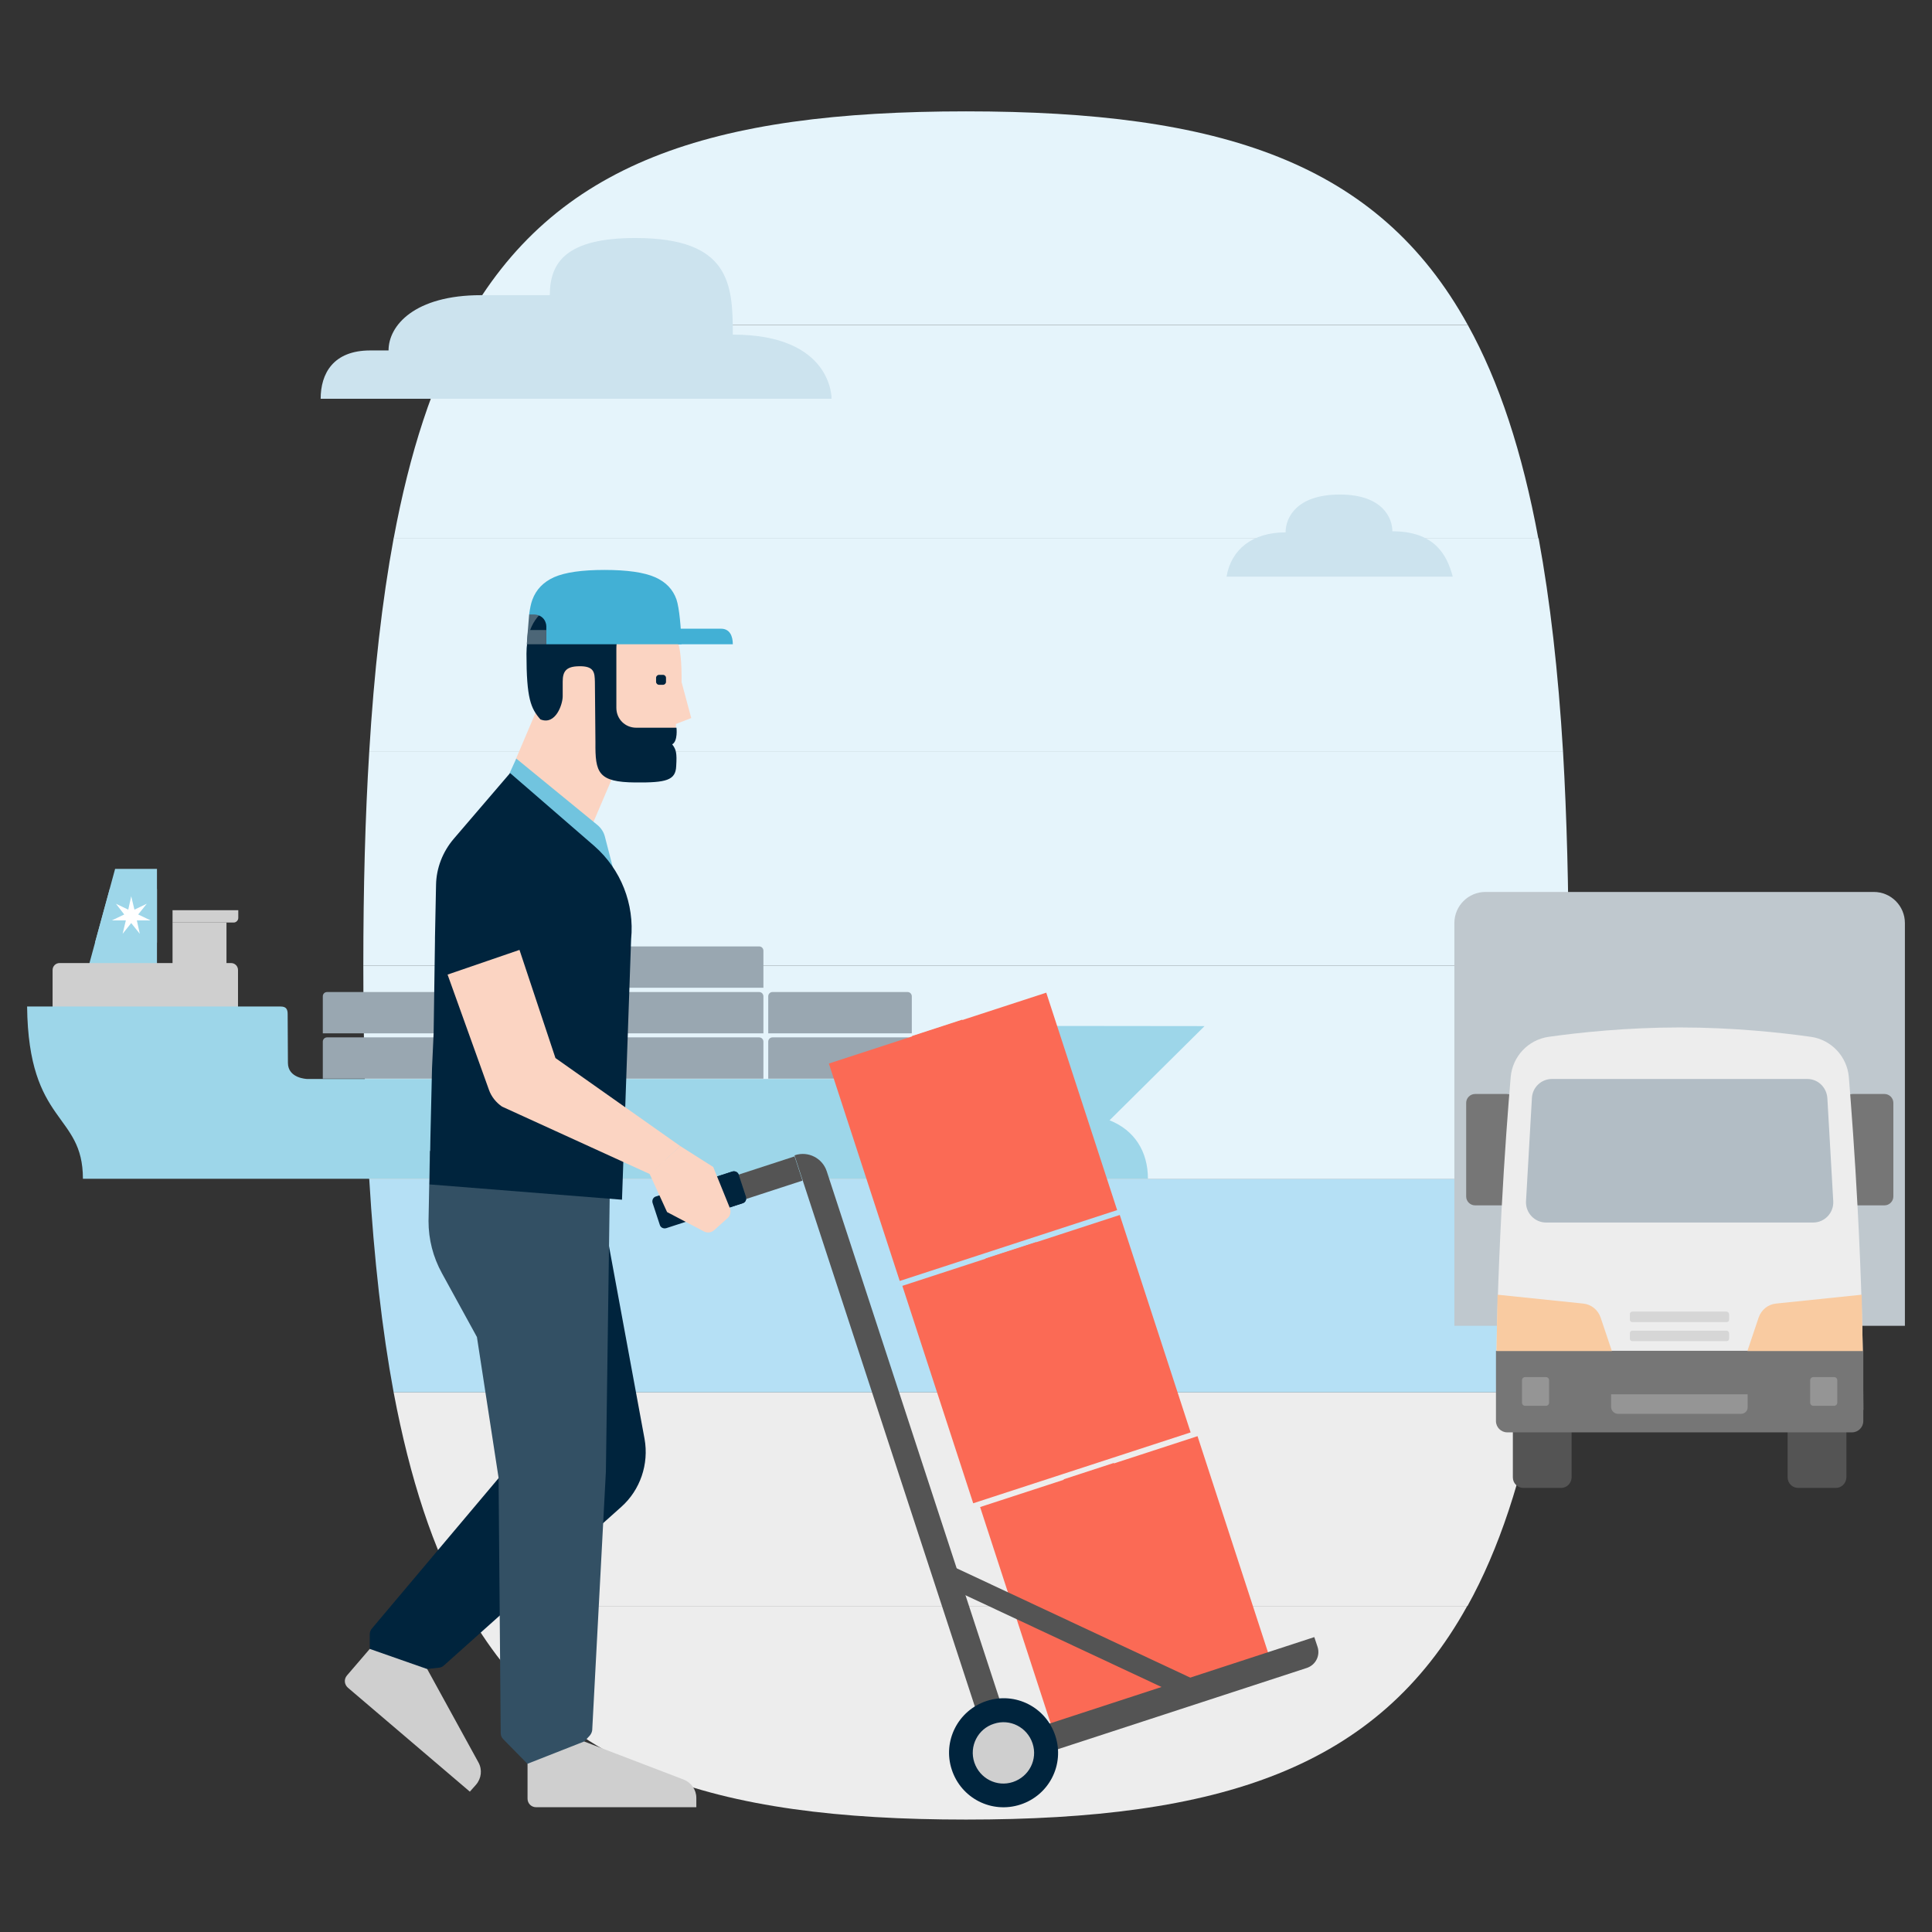 <svg xmlns="http://www.w3.org/2000/svg" xmlns:xlink="http://www.w3.org/1999/xlink" id="Layer_1" x="0px" y="0px" viewBox="0 0 720 720" style="enable-background:new 0 0 720 720;" xml:space="preserve"><rect x="0" y="0" width="720" height="720" fill="#333333" stroke="none"/><style type="text/css">	.st0{fill:#B5E0F5;}	.st1{fill:#EDEDED;}	.st2{fill:#E5F4FB;}	.st3{fill:#9DD6E9;}	.st4{fill:#99A7B1;}	.st5{fill:#CFCFCF;}	.st6{fill:#FFFFFF;}	.st7{fill:#CCE3EE;}	.st8{fill:#545454;}	.st9{fill:#BFC8CE;}	.st10{fill:#767676;}	.st11{fill:#B2BDC5;}	.st12{fill:#F9CBA1;}	.st13{fill:#D6D6D6;}	.st14{fill:#959595;}	.st15{fill:#00243D;}	.st16{fill:#335064;}	.st17{fill:#FB6A55;}	.st18{fill:#4C6677;}	.st19{fill:#FBD4C2;}	.st20{fill:#71C4DF;}	.st21{fill:#42B0D5;}</style><g>	<path class="st0" d="M146.7,518.9h426.5c4.4-23.3,7.4-49.7,9.2-79.6H137.6C139.4,469.3,142.4,495.7,146.7,518.9z"></path>	<path class="st1" d="M360,678.1c94.6,0,153.3-19,186.8-79.6H173.2C206.7,659.1,265.4,678.1,360,678.1z"></path>	<path class="st1" d="M173.2,598.5h373.7c11.7-21.1,20.4-47.3,26.4-79.6H146.7C152.8,551.2,161.4,577.4,173.2,598.5z"></path>	<path class="st2" d="M137.6,439.4h444.8c1.5-24.2,2.2-50.6,2.2-79.6H135.4C135.4,388.7,136.1,415.2,137.6,439.4z"></path>	<path class="st2" d="M135.4,359.8h449.2c0-28.9-0.7-55.4-2.1-79.6H137.6C136.1,304.4,135.4,330.8,135.4,359.8z"></path>	<path class="st2" d="M146.7,200.6c-4.3,23.3-7.3,49.7-9.1,79.6h444.9c-1.8-29.9-4.8-56.3-9.1-79.6H146.7z"></path>	<path class="st2" d="M547,121.1H173c-11.7,21.1-20.3,47.3-26.3,79.6h426.6C567.3,168.4,558.7,142.2,547,121.1z"></path>	<path class="st2" d="M360,41.5c-94.7,0-153.5,18.8-187,79.6h374C513.5,60.3,454.7,41.5,360,41.5z"></path></g><g>	<polygon class="st3" points="58.5,360.9 58.5,323.8 42.9,323.8 32.8,360.9  "></polygon>	<path class="st4" d="M175.6,385.1v-13.8c0-0.9,0.7-1.6,1.6-1.6h50.3c0.9,0,1.6,0.7,1.6,1.6v13.8H175.6z"></path>	<path class="st4" d="M175.6,368.1v-13.8c0-0.9,0.7-1.6,1.6-1.6h50.3c0.9,0,1.6,0.7,1.6,1.6v13.8H175.6z"></path>	<path class="st4" d="M175.6,351.1v-13.8c0-0.9,0.7-1.6,1.6-1.6h50.3c0.9,0,1.6,0.7,1.6,1.6v13.8H175.6z"></path>	<path class="st4" d="M120.3,402v-13.8c0-0.9,0.7-1.6,1.6-1.6h50.3c0.9,0,1.6,0.7,1.6,1.6V402H120.3z"></path>	<path class="st4" d="M120.3,385.1v-13.8c0-0.9,0.7-1.6,1.6-1.6h50.3c0.9,0,1.6,0.7,1.6,1.6v13.8H120.3z"></path>	<path class="st4" d="M175.6,402v-13.8c0-0.9,0.7-1.6,1.6-1.6h50.3c0.9,0,1.6,0.7,1.6,1.6V402H175.6z"></path>	<path class="st4" d="M231,385.1v-13.8c0-0.9,0.7-1.6,1.6-1.6h50.3c0.9,0,1.6,0.7,1.6,1.6v13.8H231z"></path>	<path class="st4" d="M286.3,385.1v-13.8c0-0.9,0.7-1.6,1.6-1.6h50.3c0.9,0,1.6,0.7,1.6,1.6v13.8H286.3z"></path>	<path class="st4" d="M231,368.1v-13.8c0-0.9,0.7-1.6,1.6-1.6h50.3c0.9,0,1.6,0.7,1.6,1.6v13.8H231z"></path>	<path class="st4" d="M231,402v-13.8c0-0.9,0.7-1.6,1.6-1.6h50.3c0.9,0,1.6,0.7,1.6,1.6V402H231z"></path>	<path class="st4" d="M286.3,402v-13.8c0-0.9,0.7-1.6,1.6-1.6h50.3c0.9,0,1.6,0.7,1.6,1.6V402H286.3z"></path>	<rect x="64.3" y="343.8" class="st5" width="20.1" height="17"></rect>	<path class="st5" d="M19.6,377.3v-15.8c0-1.5,1.2-2.6,2.6-2.6h63.9c1.5,0,2.6,1.2,2.6,2.6v15.9H19.6V377.3z"></path>	<path class="st5" d="M64.3,339.2h24.5v2.9c0,0.9-0.8,1.7-1.7,1.7H64.3V339.2z"></path>	<polygon class="st3" points="35.4,351.3 58.5,351.3 58.5,331.3 40.9,331.3  "></polygon>	<polygon class="st6" points="46.3,340.8 43.2,336.8 43.2,336.8 47.8,339 48.9,334 48.9,334 50.1,339 54.7,336.8 54.7,336.8   51.5,340.8 56.1,343 56.1,343 51,343 52.1,348 52.1,348 48.9,344 45.7,348 45.7,348 46.9,343 41.7,343 41.7,343  "></polygon>	<path class="st3" d="M107.2,377.9c0,4.6,0.1,13.9,0.1,18.2c0,5.8,7.1,6,7.1,6h224c13.5,0,16.9-13,17.6-17.9  c0.2-1.1,1.2-1.9,2.6-1.9l90.3,0.1l-35.4,35.1c9.3,3.7,14.3,11.6,14.3,21.8H30.9c0-24.8-20.3-19.9-20.8-64.2h94.5  C106.7,375.1,107.2,376.2,107.2,377.9"></path></g><g>	<path class="st7" d="M309.9,148.6H119.5c0-9.3,4.6-18,18.5-18h6.8c0-9.3,9.7-20.6,34.5-20.6h25.6c0-12.3,6.2-21.3,31.9-21.3  c35.3,0,36.3,17.2,36.3,36C310.4,124.7,309.9,148.6,309.9,148.6z"></path></g><g>	<path class="st7" d="M518.9,198c0-4.8-3.5-13.7-19.6-13.7s-20.2,8.6-20.2,14.1c-12.3,0-20.3,6.3-22,16.5h84.3  C539.2,206.6,534.5,198,518.9,198z"></path></g><g>	<g>		<path class="st8" d="M581.8,554.5h-14.1c-2.1,0-3.9-1.7-3.9-3.9v-21.3c0-2.1,1.7-3.9,3.9-3.9h14.1c2.1,0,3.9,1.7,3.9,3.9v21.3   C585.6,552.8,583.9,554.5,581.8,554.5z"></path>		<path class="st8" d="M684.2,554.5h-14.1c-2.1,0-3.9-1.7-3.9-3.9v-21.3c0-2.1,1.7-3.9,3.9-3.9h14.1c2.1,0,3.9,1.7,3.9,3.9v21.3   C688,552.8,686.3,554.5,684.2,554.5z"></path>	</g>	<path class="st9" d="M709.9,494.1H542V344c0-6.4,5.2-11.6,11.6-11.6h144.7c6.4,0,11.6,5.2,11.6,11.6L709.9,494.1L709.9,494.1z"></path>	<g>		<path class="st10" d="M561.6,449.2h-11.9c-1.8,0-3.3-1.5-3.3-3.3V411c0-1.8,1.5-3.3,3.3-3.3h11.9c1.8,0,3.3,1.5,3.3,3.3v34.9   C564.9,447.7,563.4,449.2,561.6,449.2z"></path>		<path class="st10" d="M702.3,449.2h-11.9c-1.8,0-3.3-1.5-3.3-3.3V411c0-1.8,1.5-3.3,3.3-3.3h11.9c1.8,0,3.3,1.5,3.3,3.3v34.9   C705.6,447.7,704.1,449.2,702.3,449.2z"></path>	</g>	<path class="st1" d="M694.4,525.4H557.5c0-52.9,3.6-101.8,5.5-124.1c0.7-7.6,6.5-13.8,14.1-14.9c11.3-1.6,29.1-3.5,48.9-3.5  c19.8,0,37.6,1.9,48.9,3.5c7.6,1.1,13.4,7.3,14.1,14.9C690.8,423.6,694.4,472.5,694.4,525.4z"></path>	<path class="st11" d="M675.7,455.6h-99.5c-4.3,0-7.7-3.6-7.5-7.9l2.2-38.5c0.2-4,3.5-7.1,7.5-7.1h95.1c4,0,7.2,3.1,7.5,7.1  l2.2,38.5C683.4,452,680,455.6,675.7,455.6z"></path>	<path class="st10" d="M690.2,533.8H561.7c-2.3,0-4.2-1.9-4.2-4.2v-26.2h136.9v26.2C694.4,531.9,692.5,533.8,690.2,533.8z"></path>	<path class="st12" d="M558.1,482.5l31.9,3.3c3,0.3,5.5,2.3,6.5,5.2l4.2,12.5h-43L558.1,482.5z"></path>	<path class="st12" d="M693.8,482.5l-31.9,3.3c-3,0.3-5.5,2.3-6.5,5.2l-4.2,12.5h43L693.8,482.5z"></path>	<path class="st13" d="M644.4,496.9v2c0,0.5-0.4,0.9-0.9,0.9h-35.2c-0.5,0-0.9-0.4-0.9-0.9v-2.1c0-0.5,0.4-0.9,0.9-0.9h35.2  C644,496,644.4,496.4,644.4,496.9z"></path>	<path class="st13" d="M644.4,489.8v2c0,0.5-0.4,0.9-0.9,0.9h-35.2c-0.5,0-0.9-0.4-0.9-0.9v-2.1c0-0.5,0.4-0.9,0.9-0.9h35.2  C644,488.9,644.4,489.3,644.4,489.8z"></path>	<path class="st14" d="M577.3,522.7c0,0.7-0.5,1.2-1.2,1.2h-7.7c-0.7,0-1.2-0.5-1.2-1.2v-8.3c0-0.7,0.5-1.2,1.2-1.2h7.7  c0.7,0,1.2,0.5,1.2,1.2V522.7z"></path>	<path class="st14" d="M684.7,522.7c0,0.7-0.5,1.2-1.2,1.2h-7.7c-0.7,0-1.2-0.5-1.2-1.2v-8.3c0-0.7,0.5-1.2,1.2-1.2h7.7  c0.7,0,1.2,0.5,1.2,1.2V522.7z"></path>	<path class="st14" d="M648.8,526.9H603c-1.4,0-2.6-1.2-2.6-2.6v-4.7h50.9v4.7C651.4,525.8,650.2,526.9,648.8,526.9z"></path></g><g>	<path class="st15" d="M225.2,454.9l15,81.3c1.7,9.4-1.6,19.1-8.7,25.4l-66.1,59.1c-0.5,0.5-1.1,0.7-1.8,0.8l-17.8,1.9l-8-9V609  c0-0.8,0.3-1.5,0.8-2.1l57.8-68.6l-21.9-61.1l-9.8-24.7L225.2,454.9z"></path>	<path class="st16" d="M164.7,438.5l9.8,38.7l11.3,73.5l0.8,95.2c0,0.8,0.3,1.6,0.9,2.2l11.4,11.6l9.3-0.4l11.6-12.5  c0.5-0.6,0.8-1.3,0.9-2l5.1-96.4l1.5-108.3L164.7,438.5z"></path>	<path class="st16" d="M160.2,428.8l-0.5,26.3c0,6.8,1.7,13.4,5,19.4l13,23.7h47.8"></path>	<path class="st5" d="M196.6,657.3v13c0,1.8,1.4,3.2,3.2,3.2h59.7V670c0-3-1.9-5.7-4.7-6.8L217.7,649L196.6,657.3z"></path>	<path class="st5" d="M137.8,614.5l-8.5,9.9c-1.2,1.4-1,3.4,0.4,4.6l45.4,38.7l2.3-2.6c2-2.3,2.4-5.6,0.9-8.3L159.2,622L137.8,614.5  z"></path>	<path class="st16" d="M210.6,655.2"></path>	<path class="st15" d="M248.3,457.7l28.5-9.3c1-0.3,1.5-1.4,1.2-2.4l-2.7-8.2c-0.3-1-1.4-1.5-2.4-1.2l-28.5,9.3  c-1,0.3-1.5,1.4-1.2,2.4l2.7,8.2C246.2,457.5,247.3,458,248.3,457.7z"></path>	<g>					<rect x="376.4" y="546" transform="matrix(0.951 -0.31 0.31 0.951 -161.959 159.072)" class="st17" width="85.2" height="85.2"></rect>		<polygon class="st17" points="402.5,570 410,561.3 421.2,563.9 415.1,545.2 396.4,551.3   "></polygon>	</g>	<g>					<rect x="347.4" y="463.6" transform="matrix(0.951 -0.31 0.31 0.951 -137.817 146.01)" class="st17" width="85.2" height="85.2"></rect>		<polygon class="st17" points="373.5,487.7 380.9,478.9 392.2,481.6 386.1,462.9 367.3,469   "></polygon>	</g>	<g>					<rect x="320" y="380.8" transform="matrix(0.951 -0.31 0.31 0.951 -113.48 133.411)" class="st17" width="85.2" height="85.2"></rect>		<polygon class="st17" points="346,404.9 353.5,396.1 364.7,398.7 358.6,380 339.9,386.1   "></polygon>	</g>			<rect x="276.2" y="433.8" transform="matrix(0.951 -0.31 0.31 0.951 -121.959 110.849)" class="st8" width="22" height="9.5"></rect>			<rect x="395.3" y="558.9" transform="matrix(0.424 -0.906 0.906 0.424 -321.42 712.272)" class="st8" width="7.7" height="99.7"></rect>	<path class="st8" d="M489.8,610.1l1.2,3.6c1.1,3.3-0.7,6.8-4,7.9l-110.9,36.2c-3.3,1.1-6.8-0.7-7.9-4l-1.2-3.6L489.8,610.1z"></path>	<path class="st8" d="M367.4,648.5l9.1-3l-68.4-209c-1.6-4.9-6.9-7.6-11.8-6l-0.2,0.1L367.4,648.5z"></path>	<g>		<path class="st15" d="M354.7,659.5c3.5,10.7,14.9,16.5,25.6,13s16.5-14.9,13-25.6c-3.5-10.7-14.9-16.5-25.6-13   S351.2,648.9,354.7,659.5L354.7,659.5z"></path>		<path class="st5" d="M363.1,656.8c2,6,8.4,9.3,14.4,7.3s9.3-8.4,7.3-14.4s-8.4-9.3-14.4-7.3C364.4,644.3,361.1,650.8,363.1,656.8   L363.1,656.8z"></path>	</g>	<path class="st15" d="M266.7,438.6l3.9,11.8l6.2-2c1-0.3,1.5-1.4,1.2-2.4l-2.7-8.2c-0.3-1-1.4-1.5-2.4-1.2L266.7,438.6z"></path>	<path class="st18" d="M197.2,229l-0.8,9.8l15.9-1.7c0,0,0.9-4.1,0.4-5.6c-0.5-1.4-2.5-6.3-3.6-6.2C208,225.3,197.2,229,197.2,229z"></path>	<path class="st19" d="M245.2,229.9c-7-4.7-7.9-1.3-7.9-1.3l-23.4,11l-10.5,13.2l-3.5,12.1l-7.7,18.1l28.2,25.1l9.1-21.3l22.4-15.6  v-1.4l5.7-2.2l-3.6-13.4C254.1,239,252.2,234.6,245.2,229.9"></path>	<path class="st15" d="M252,285.5c-0.2,5.3-3.7,6.2-15.2,6.1c-14-0.1-15-3.7-14.9-15c0-3.6-0.2-19.6-0.2-22.5  c-0.1-3.3-0.1-6-6.1-5.8c-4.6,0.1-5.9,1.9-5.9,5.7c0,0.3,0,5.3,0,5.5c0,2.9-2.6,10.9-8.3,8.6c-3.6-4.1-5.2-7.8-5.2-24.5l0,0  c0-2.9,0.4-5.5,1-7.7c1.1-3.6,3-6.3,5.6-8.4c5.1-4,12.8-5.4,22.3-5.4c17.8,0,22.4,3.7,24.5,11.6c0,0-8,0-12.7,0  c-2.3,0-4.2,0.7-5.5,2.2c-1.1,1.3-1.7,3.2-1.7,5.7v22.2c0,4.2,3.3,7.4,7.4,7.4c6.6,0,15,0,15,0s0.6,5-1.6,6.2  C252,279.3,252.3,280.7,252,285.5z"></path>	<path class="st15" d="M247.1,255.2h-1.5c-0.6,0-1.1-0.5-1.1-1.1v-1.5c0-0.6,0.5-1.1,1.1-1.1h1.5c0.6,0,1.1,0.5,1.1,1.1v1.5  C248.2,254.7,247.7,255.2,247.1,255.2"></path>	<path class="st20" d="M192.4,282.7l30.3,24.8c1.3,1.1,2.3,2.6,2.7,4.2l3.7,14.3l-39.3-37.6L192.4,282.7z"></path>	<path class="st15" d="M235.2,350l-3.4,97.1l-71.7-5.7l0.3-17.5l0.6-25.8l0.6-13l0.5-34.4v-1.1l0.4-19.8c0.1-6.3,2.5-12.4,6.6-17.2  l21-24.5l31.4,27.2C231.4,324,236.5,336.9,235.2,350z"></path>	<path class="st19" d="M253.5,427.1l12.3,7.8l6.2,15.3c0.5,1.3,0.2,2.9-0.9,3.8l-4.9,4.4c-1.1,1-2.6,1.2-3.9,0.5l-13.7-7.2  l-6.5-14.2"></path>	<path class="st19" d="M253.5,427.1l-11.2,10.5l-55.2-25.2c-2.2-1.5-4-3.7-4.9-6.3l-15.4-42.9l26.8-9.2l13.4,40.3L253.5,427.1z"></path>	<path class="st21" d="M203.6,240.1v-6.7c0-0.5-0.1-1-0.3-1.5c-0.6-1.8-2.4-2.9-4.3-2.9h-1.8c0.3-2.3,0.7-4.2,1.2-5.5  c1.4-3.8,4.1-6.6,8.1-8.4c4.1-1.8,10.3-2.7,18.8-2.7c8.4,0,14.7,0.9,18.8,2.7s6.7,4.6,8,8.3c1.1,3.3,1.7,10.7,1.9,16.7L203.6,240.1  L203.6,240.1z"></path>	<path class="st21" d="M273.1,240.1h-20.4v-5.8c9.1,0,15.2,0,16,0C272,234.3,273.1,237.1,273.1,240.1z"></path>	<polygon class="st18" points="196.3,240.1 203.6,240.1 203.6,234.8 196.8,234.8  "></polygon></g></svg>